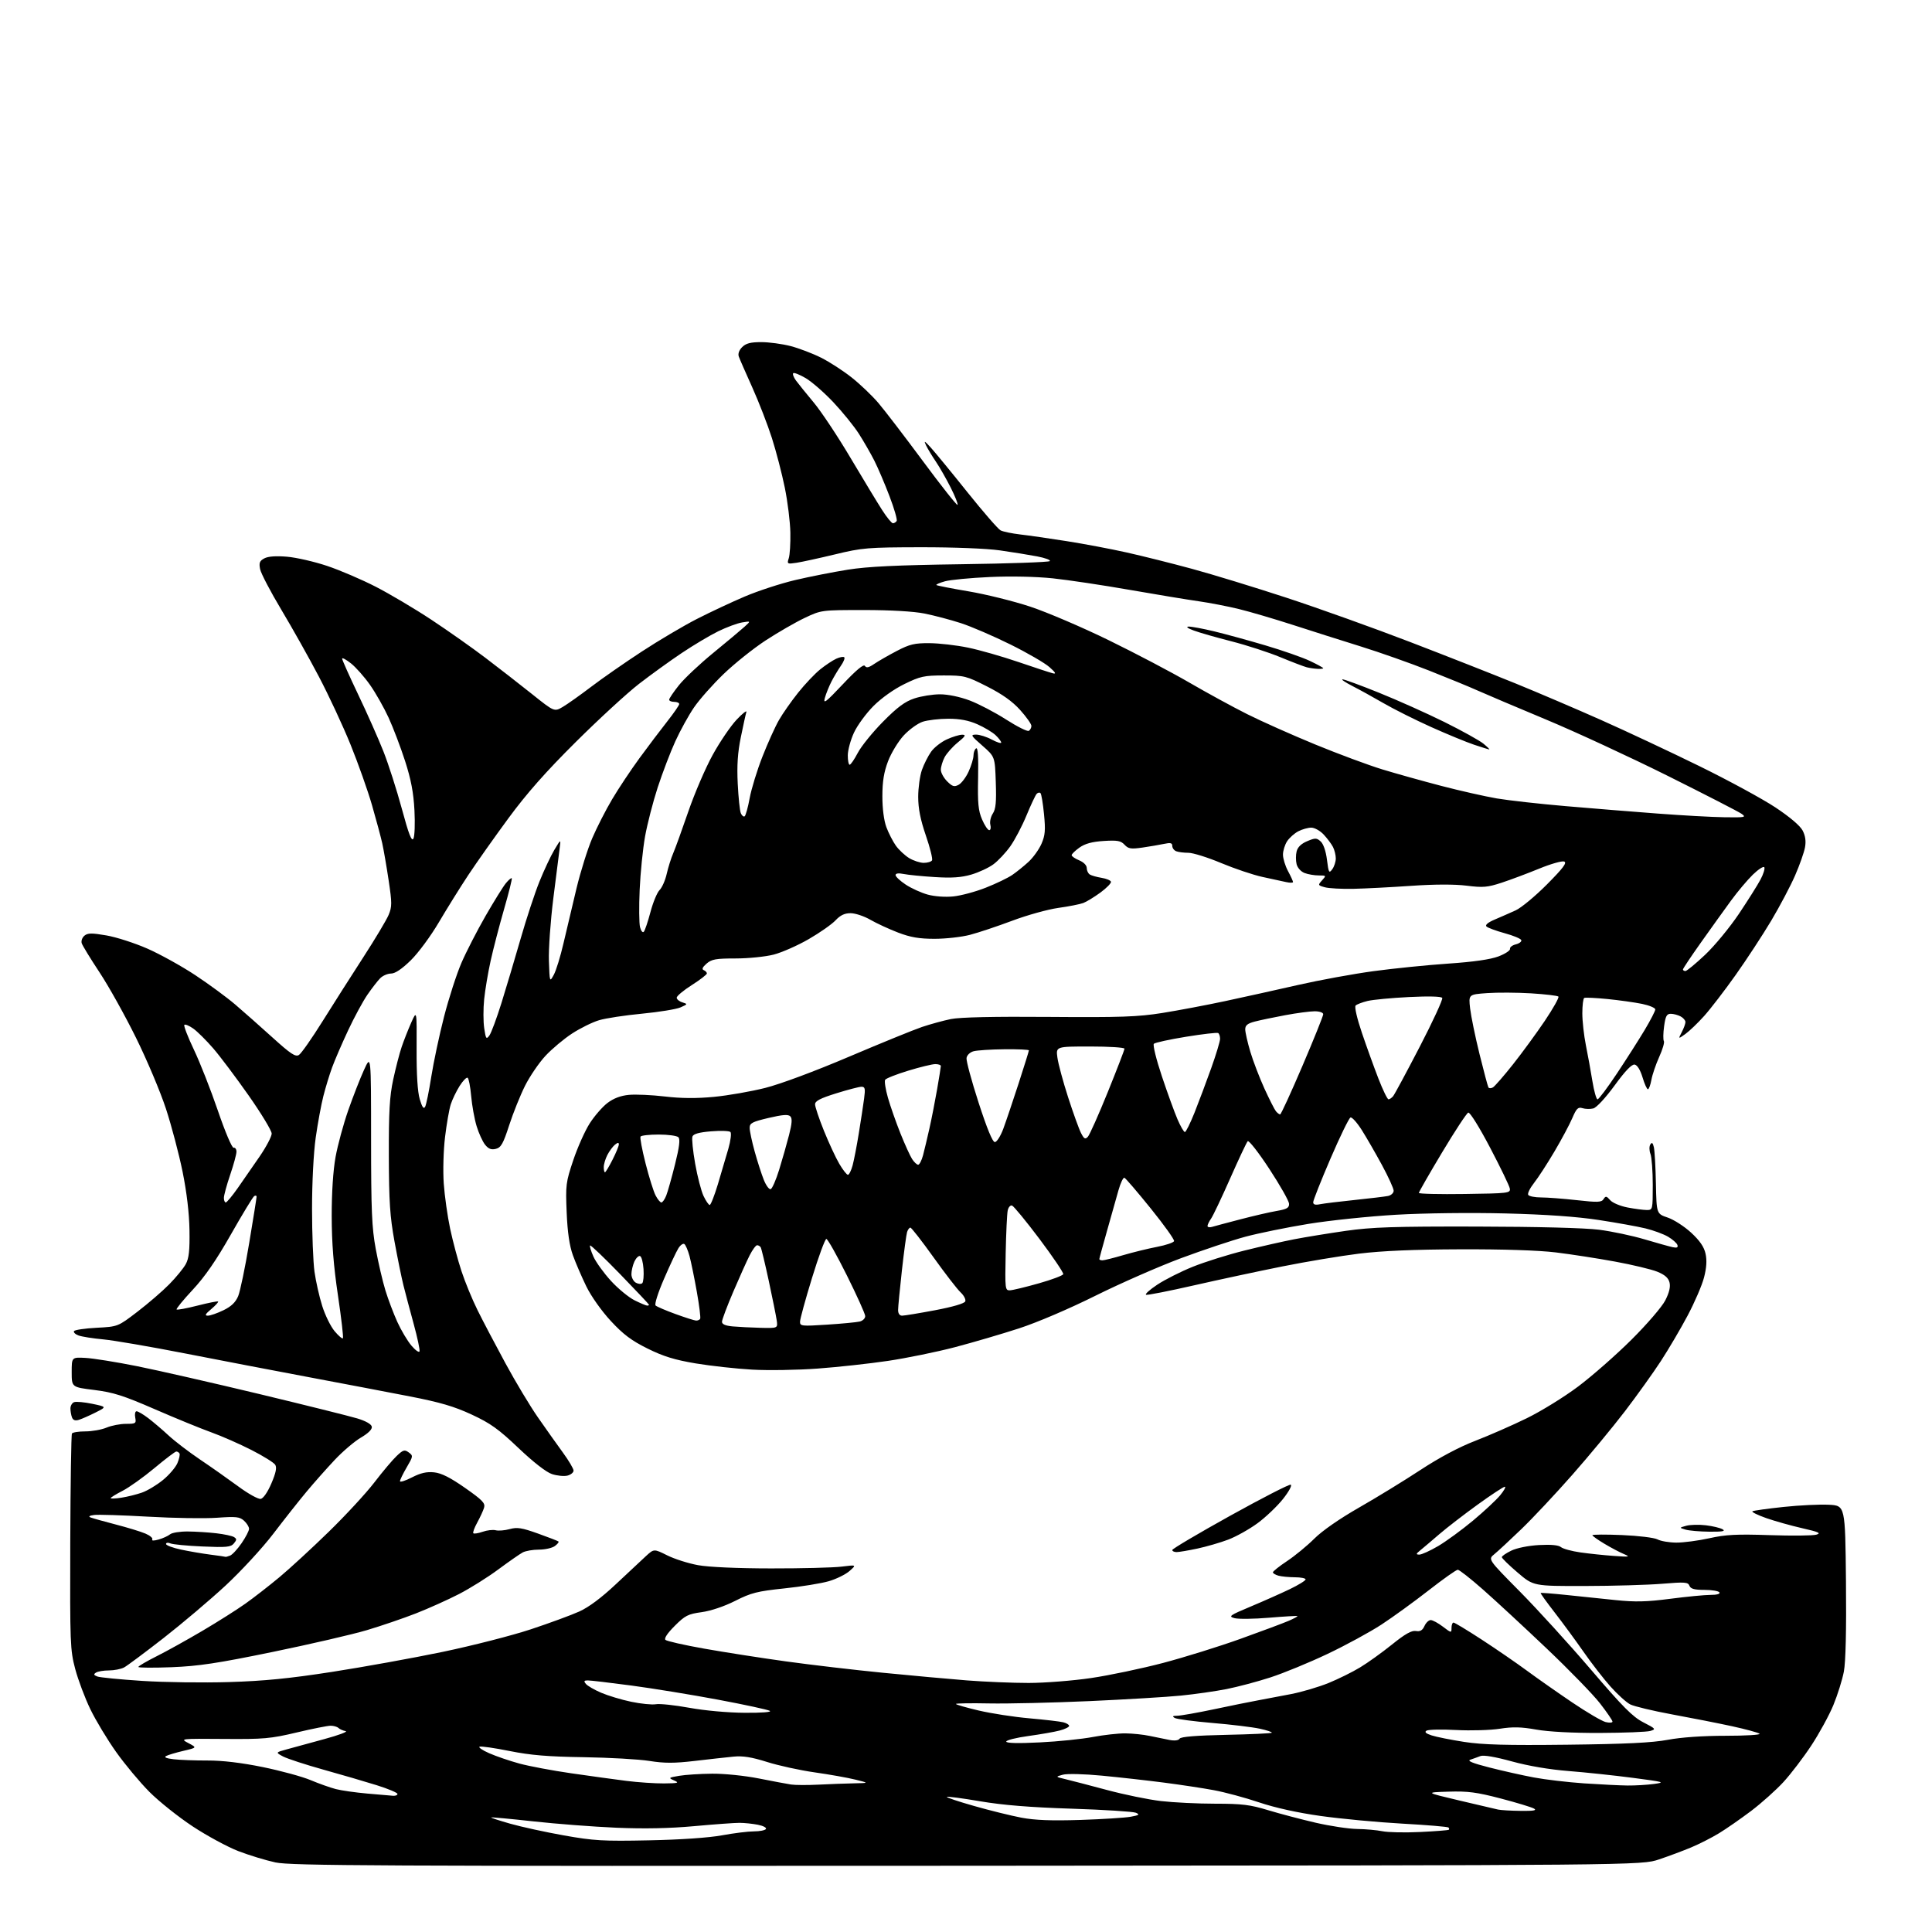 <?xml version="1.0" encoding="UTF-8" standalone="no"?>
<svg 
  version="1.1" 
  xmlns="http://www.w3.org/2000/svg" 
  xmlns:xlink="http://www.w3.org/1999/xlink" 
  xmlns:svg="http://www.w3.org/2000/svg"
  xmlns:rdf="http://www.w3.org/1999/02/22-rdf-syntax-ns#"
  xmlns:cc="http://creativecommons.org/ns#"
  xmlns:dc="http://purl.org/dc/elements/1.1/"
  viewBox="0 0 768 768"
  width="768"
  height="768"
>
<style>svg {background-color: white; }</style>"
<path stroke="none" fill="black" fill-rule="evenodd" d="M384.50,741.67C149.44,741.83 115.64,741.66 109.52,740.35C105.67,739.52 99.02,737.49 94.73,735.84C90.44,734.18 82.29,729.77 76.61,726.03C70.94,722.29 63.20,716.12 59.40,712.31C55.61,708.50 49.65,701.36 46.16,696.44C42.67,691.52 38.06,683.88 35.92,679.45C33.77,675.02 31.07,667.82 29.90,663.45C27.90,655.90 27.80,653.36 27.93,613.09C28.02,589.76 28.31,570.30 28.60,569.84C28.88,569.38 31.29,569.00 33.94,569.00C36.59,569.00 40.37,568.33 42.35,567.50C44.32,566.67 47.80,566.00 50.08,566.00C53.97,566.00 54.20,565.84 53.76,563.50C53.49,562.12 53.73,561.00 54.29,561.00C54.85,561.00 56.93,562.22 58.91,563.72C60.88,565.22 64.53,568.31 67.00,570.61C69.47,572.90 75.10,577.20 79.50,580.17C83.90,583.13 90.74,587.95 94.70,590.86C98.65,593.78 102.68,596.02 103.65,595.83C104.69,595.63 106.41,593.13 107.89,589.66C109.68,585.47 110.10,583.39 109.40,582.26C108.85,581.40 104.60,578.76 99.95,576.39C95.30,574.02 88.12,570.86 84.00,569.38C79.88,567.90 69.75,563.76 61.50,560.17C49.04,554.75 44.99,553.47 37.50,552.54C28.50,551.43 28.50,551.43 28.50,545.46C28.50,539.50 28.50,539.50 34.00,539.79C37.02,539.95 46.25,541.43 54.50,543.08C62.75,544.74 84.57,549.71 103.00,554.13C121.43,558.56 138.97,562.93 142.00,563.84C145.39,564.86 147.61,566.12 147.80,567.13C147.99,568.17 146.43,569.73 143.46,571.47C140.91,572.97 136.22,576.96 133.04,580.35C129.86,583.73 124.81,589.42 121.83,593.00C118.84,596.58 112.92,604.08 108.66,609.67C104.40,615.26 95.87,624.52 89.71,630.24C83.54,635.96 72.42,645.37 65.00,651.16C57.58,656.94 50.52,662.20 49.32,662.84C48.11,663.48 45.41,664.01 43.32,664.02C41.22,664.02 38.90,664.41 38.17,664.88C37.12,665.54 37.23,665.87 38.67,666.43C39.67,666.82 47.70,667.61 56.50,668.18C65.30,668.75 80.83,668.96 91.00,668.65C104.95,668.23 115.03,667.23 132.00,664.60C144.38,662.68 164.18,659.10 176.00,656.64C187.82,654.17 203.57,650.14 211.00,647.68C218.43,645.22 227.10,642.03 230.27,640.60C234.03,638.91 239.08,635.14 244.77,629.79C249.57,625.27 254.95,620.24 256.73,618.61C259.96,615.65 259.96,615.65 265.23,618.28C268.13,619.73 273.65,621.48 277.50,622.18C281.73,622.95 293.20,623.46 306.50,623.47C318.60,623.49 331.20,623.17 334.50,622.76C340.50,622.02 340.50,622.02 337.71,624.49C336.18,625.85 332.47,627.68 329.47,628.55C326.46,629.43 318.49,630.72 311.75,631.42C301.03,632.55 298.59,633.16 292.25,636.37C287.89,638.57 282.57,640.36 278.91,640.86C273.50,641.60 272.32,642.20 268.20,646.33C265.28,649.25 263.92,651.30 264.53,651.88C265.06,652.38 272.02,653.96 280.00,655.37C287.98,656.79 302.60,659.07 312.50,660.44C322.40,661.81 339.73,663.84 351.00,664.95C362.27,666.06 377.30,667.43 384.40,667.99C391.49,668.54 402.51,669.00 408.90,669.00C415.28,668.99 426.44,668.12 433.71,667.05C440.98,665.98 453.87,663.27 462.35,661.04C470.84,658.80 484.70,654.49 493.14,651.45C501.59,648.42 510.19,645.20 512.26,644.31C514.33,643.42 515.90,642.56 515.75,642.42C515.60,642.27 510.53,642.56 504.49,643.07C498.44,643.58 492.26,643.66 490.73,643.24C488.20,642.55 488.75,642.15 497.23,638.60C502.33,636.46 509.31,633.35 512.75,631.70C516.19,630.04 519.00,628.30 519.00,627.84C519.00,627.38 517.09,626.99 514.75,626.99C512.41,626.98 509.49,626.70 508.25,626.37C507.01,626.04 506.00,625.43 506.00,625.02C506.00,624.62 508.55,622.59 511.66,620.53C514.77,618.46 519.63,614.46 522.46,611.64C525.60,608.50 532.55,603.68 540.30,599.25C547.29,595.26 558.25,588.54 564.67,584.32C572.12,579.43 579.99,575.24 586.42,572.76C591.96,570.62 601.19,566.58 606.92,563.77C612.65,560.97 621.88,555.27 627.42,551.10C632.96,546.93 642.48,538.57 648.57,532.51C654.72,526.39 660.67,519.47 661.97,516.93C663.55,513.84 664.10,511.52 663.66,509.79C663.20,507.97 661.78,506.73 658.76,505.51C656.42,504.57 648.88,502.76 642.00,501.50C635.12,500.23 624.55,498.60 618.50,497.86C611.57,497.02 597.50,496.56 580.50,496.62C562.11,496.68 549.27,497.23 540.24,498.34C532.94,499.24 519.22,501.53 509.74,503.43C500.26,505.33 484.43,508.72 474.58,510.96C464.72,513.21 456.17,514.89 455.59,514.70C455.00,514.50 456.99,512.70 460.02,510.69C463.04,508.68 469.39,505.48 474.12,503.57C478.85,501.66 488.08,498.76 494.61,497.13C501.15,495.50 510.10,493.47 514.50,492.62C518.90,491.77 528.12,490.27 535.00,489.28C545.40,487.80 554.12,487.51 587.00,487.58C611.10,487.63 630.08,488.12 635.68,488.84C640.73,489.49 648.83,491.20 653.68,492.64C658.53,494.08 663.57,495.49 664.88,495.77C666.61,496.14 667.13,495.90 666.80,494.90C666.55,494.14 664.86,492.66 663.06,491.60C661.25,490.55 657.24,489.07 654.14,488.32C651.04,487.56 642.65,486.05 635.50,484.96C626.79,483.63 614.58,482.77 598.50,482.36C584.62,482.01 566.28,482.23 555.00,482.88C544.27,483.50 528.52,485.14 520.00,486.53C511.48,487.93 500.23,490.22 495.00,491.63C489.77,493.04 478.30,496.87 469.50,500.14C460.70,503.42 445.40,510.13 435.50,515.05C425.02,520.27 412.31,525.70 405.08,528.05C398.25,530.27 386.78,533.64 379.58,535.53C372.39,537.42 360.43,539.86 353.00,540.97C345.57,542.07 332.98,543.45 325.00,544.03C317.02,544.62 305.32,544.81 299.00,544.45C292.68,544.09 282.58,542.98 276.57,541.98C268.18,540.57 263.73,539.20 257.41,536.07C251.01,532.90 247.76,530.46 242.80,525.10C239.12,521.13 235.00,515.31 233.07,511.36C231.23,507.59 228.83,502.02 227.74,499.00C226.37,495.21 225.60,489.92 225.26,481.99C224.80,471.09 224.94,469.98 227.88,461.20C229.59,456.10 232.53,449.52 234.41,446.58C236.29,443.64 239.46,439.99 241.45,438.47C243.89,436.61 246.69,435.54 249.97,435.23C252.65,434.97 259.09,435.26 264.27,435.87C270.75,436.64 276.85,436.68 283.81,436.02C289.37,435.49 298.55,433.88 304.21,432.46C310.28,430.92 323.93,425.84 337.50,420.06C350.15,414.68 363.20,409.36 366.50,408.24C369.80,407.13 374.98,405.71 378.00,405.09C381.58,404.36 395.17,404.06 417.00,404.24C445.46,404.46 452.23,404.23 462.00,402.68C468.32,401.67 479.57,399.55 487.00,397.96C494.43,396.37 507.48,393.48 516.00,391.54C524.52,389.60 538.02,387.13 546.00,386.05C553.98,384.97 567.33,383.62 575.69,383.05C585.81,382.36 592.48,381.40 595.69,380.18C598.33,379.17 600.39,377.82 600.26,377.19C600.12,376.55 601.15,375.75 602.55,375.40C603.95,375.05 604.93,374.29 604.74,373.72C604.55,373.14 601.57,371.90 598.11,370.96C594.66,370.01 591.41,368.81 590.89,368.29C590.28,367.68 591.50,366.67 594.22,365.52C596.57,364.52 600.30,362.88 602.50,361.88C604.70,360.88 610.30,356.24 614.94,351.57C621.35,345.11 623.00,342.94 621.79,342.47C620.92,342.14 616.45,343.41 611.85,345.30C607.26,347.18 600.57,349.69 596.99,350.87C591.29,352.74 589.54,352.89 583.00,352.07C578.24,351.47 570.26,351.49 561.01,352.13C553.03,352.68 542.67,353.22 538.00,353.32C533.33,353.42 528.21,353.14 526.64,352.70C523.87,351.93 523.83,351.84 525.54,349.95C527.26,348.06 527.22,348.00 524.22,348.00C522.52,348.00 519.99,347.57 518.59,347.04C517.15,346.49 515.78,344.98 515.42,343.54C515.07,342.14 515.07,339.85 515.43,338.43C515.85,336.74 517.28,335.36 519.64,334.38C522.86,333.03 523.39,333.05 525.00,334.50C526.08,335.48 527.06,338.34 527.49,341.78C528.14,346.95 528.32,347.28 529.60,345.53C530.37,344.48 531.00,342.55 531.00,341.24C531.00,339.94 530.50,337.89 529.88,336.68C529.26,335.48 527.60,333.26 526.19,331.75C524.78,330.24 522.56,329.00 521.26,329.00C519.96,329.00 517.64,329.65 516.10,330.45C514.56,331.25 512.56,333.03 511.65,334.41C510.74,335.80 510.00,338.19 510.00,339.73C510.00,341.27 510.90,344.21 512.00,346.26C513.10,348.31 514.00,350.28 514.00,350.62C514.00,350.97 512.76,350.98 511.25,350.64C509.74,350.31 505.50,349.39 501.83,348.59C498.16,347.79 490.78,345.31 485.42,343.07C480.07,340.83 474.22,339.00 472.42,339.00C470.63,339.00 468.45,338.73 467.58,338.39C466.71,338.06 466.00,337.10 466.00,336.27C466.00,335.08 465.30,334.90 462.75,335.45C460.96,335.83 457.09,336.49 454.15,336.92C449.56,337.58 448.54,337.42 447.02,335.79C445.54,334.20 444.19,333.96 438.73,334.30C434.09,334.60 431.31,335.36 429.10,336.93C427.40,338.14 426.00,339.50 426.00,339.95C426.00,340.39 427.35,341.32 429.00,342.00C430.78,342.74 432.00,343.98 432.00,345.06C432.00,346.06 432.55,347.22 433.22,347.63C433.88,348.05 435.99,348.64 437.88,348.95C439.78,349.25 441.47,349.96 441.63,350.50C441.79,351.05 439.92,352.97 437.48,354.77C435.03,356.56 431.96,358.45 430.64,358.95C429.32,359.45 424.84,360.33 420.68,360.91C416.53,361.49 408.28,363.78 402.36,366.01C396.44,368.23 388.87,370.76 385.55,371.62C382.22,372.49 375.90,373.19 371.50,373.19C365.40,373.19 361.95,372.60 357.00,370.71C353.43,369.34 348.48,367.06 346.00,365.63C343.52,364.19 339.99,363.02 338.15,363.01C335.75,363.00 334.05,363.81 332.14,365.85C330.68,367.41 325.89,370.77 321.49,373.31C317.10,375.85 310.82,378.62 307.54,379.47C304.26,380.31 297.45,381.00 292.40,381.00C284.56,381.00 282.88,381.30 280.86,383.06C279.24,384.48 278.89,385.29 279.75,385.65C280.44,385.93 281.00,386.53 281.00,386.96C281.00,387.40 278.30,389.48 275.00,391.58C271.70,393.68 269.00,395.94 269.00,396.59C269.00,397.24 270.01,398.08 271.25,398.45C273.43,399.12 273.40,399.18 270.50,400.46C268.85,401.18 261.98,402.30 255.23,402.95C248.48,403.59 240.79,404.76 238.15,405.55C235.51,406.33 230.69,408.71 227.43,410.83C224.17,412.95 219.40,416.95 216.82,419.72C214.25,422.49 210.60,427.85 208.70,431.63C206.81,435.41 203.98,442.45 202.41,447.29C200.03,454.65 199.17,456.17 197.11,456.69C195.30,457.14 194.19,456.72 192.84,455.05C191.84,453.81 190.32,450.48 189.46,447.65C188.60,444.82 187.63,439.45 187.30,435.72C186.97,431.99 186.34,428.71 185.89,428.43C185.44,428.15 184.00,429.63 182.69,431.71C181.38,433.80 179.80,437.07 179.18,439.00C178.56,440.93 177.54,446.77 176.91,452.00C176.27,457.30 176.05,465.48 176.40,470.50C176.75,475.45 177.90,483.55 178.95,488.50C180.01,493.45 182.03,501.02 183.45,505.31C184.86,509.61 187.73,516.58 189.83,520.81C191.92,525.04 196.92,534.55 200.93,541.94C204.94,549.34 210.75,559.01 213.84,563.44C216.92,567.87 221.37,574.14 223.72,577.36C226.08,580.58 228.00,583.84 228.00,584.59C228.00,585.34 226.90,586.24 225.55,586.58C224.21,586.91 221.44,586.64 219.41,585.97C217.13,585.22 212.04,581.25 206.11,575.62C198.17,568.07 194.94,565.76 187.50,562.31C180.55,559.08 174.97,557.44 163.00,555.11C154.47,553.45 136.47,550.02 123.00,547.49C109.53,544.96 87.25,540.69 73.50,538.00C59.75,535.31 45.12,532.80 41.00,532.42C36.88,532.04 32.46,531.34 31.19,530.86C29.92,530.39 29.12,529.61 29.42,529.13C29.72,528.65 33.77,528.05 38.42,527.81C46.89,527.36 46.89,527.36 54.63,521.43C58.89,518.17 64.59,513.26 67.28,510.52C69.98,507.78 72.93,504.18 73.84,502.52C75.11,500.19 75.45,497.10 75.32,489.00C75.22,482.27 74.23,473.94 72.58,465.78C71.16,458.79 68.19,447.54 65.98,440.78C63.77,434.03 58.40,421.30 54.05,412.50C49.71,403.70 43.20,392.03 39.59,386.57C35.98,381.11 32.78,375.89 32.49,374.96C32.19,374.04 32.68,372.68 33.56,371.95C34.87,370.86 36.46,370.84 42.28,371.84C46.20,372.51 53.54,374.88 58.59,377.09C63.64,379.31 72.21,384.06 77.64,387.65C83.06,391.24 90.20,396.49 93.50,399.31C96.80,402.13 103.47,408.03 108.32,412.42C115.52,418.94 117.44,420.22 118.82,419.37C119.74,418.81 123.99,412.75 128.25,405.92C132.52,399.09 139.82,387.62 144.48,380.43C149.14,373.24 153.64,365.71 154.48,363.70C155.85,360.42 155.85,358.99 154.49,349.95C153.66,344.40 152.51,337.75 151.94,335.18C151.36,332.61 149.53,325.77 147.86,320.00C146.19,314.23 142.36,303.43 139.35,296.00C136.34,288.57 130.68,276.43 126.78,269.00C122.88,261.57 116.16,249.61 111.85,242.41C107.54,235.22 103.74,227.94 103.40,226.26C102.90,223.73 103.19,222.97 105.07,221.96C106.57,221.16 109.67,220.93 114.08,221.30C117.78,221.61 124.97,223.26 130.04,224.96C135.12,226.66 143.83,230.39 149.39,233.25C154.95,236.11 164.89,242.00 171.47,246.35C178.05,250.70 187.73,257.52 192.97,261.50C198.21,265.48 206.52,271.94 211.43,275.86C220.35,282.99 220.35,282.99 223.74,280.99C225.61,279.89 230.66,276.30 234.98,273.02C239.29,269.73 248.34,263.44 255.08,259.03C261.82,254.62 271.65,248.80 276.92,246.10C282.19,243.40 290.81,239.36 296.07,237.12C301.34,234.88 310.34,231.94 316.07,230.59C321.81,229.24 331.23,227.38 337.00,226.46C344.76,225.21 356.50,224.65 382.00,224.29C400.98,224.03 416.86,223.47 417.31,223.05C417.75,222.63 415.50,221.79 412.31,221.18C409.11,220.57 402.45,219.49 397.50,218.79C392.23,218.04 379.18,217.52 366.00,217.54C344.90,217.58 342.79,217.75 332.00,220.36C325.68,221.88 318.76,223.39 316.64,223.71C312.92,224.27 312.80,224.20 313.55,221.90C313.98,220.58 314.26,216.01 314.18,211.74C314.10,207.47 313.11,199.43 311.97,193.86C310.84,188.30 308.53,179.41 306.84,174.12C305.15,168.83 301.64,159.78 299.04,154.00C296.44,148.22 294.02,142.70 293.68,141.73C293.29,140.63 293.80,139.20 295.02,137.98C296.52,136.48 298.35,136.00 302.61,136.00C305.69,136.00 310.94,136.71 314.28,137.57C317.61,138.44 323.08,140.52 326.42,142.20C329.76,143.88 335.25,147.43 338.60,150.10C341.96,152.76 346.72,157.31 349.19,160.22C351.66,163.12 359.64,173.53 366.91,183.35C374.18,193.17 380.36,200.98 380.63,200.70C380.91,200.43 379.69,197.34 377.93,193.85C376.17,190.36 373.51,185.70 372.02,183.50C370.52,181.30 368.76,178.38 368.10,177.00C367.14,175.00 367.53,175.19 370.07,178.00C371.81,179.93 378.35,187.89 384.60,195.71C390.86,203.52 396.77,210.33 397.74,210.83C398.71,211.34 402.20,212.06 405.50,212.45C408.80,212.83 417.12,214.02 424.00,215.11C430.88,216.19 441.60,218.21 447.84,219.61C454.08,221.00 465.78,223.93 473.84,226.12C481.90,228.31 498.85,233.49 511.50,237.64C524.15,241.79 546.20,249.69 560.50,255.19C574.80,260.68 593.70,268.12 602.50,271.70C611.30,275.29 626.60,281.83 636.50,286.23C646.40,290.63 663.95,298.87 675.50,304.53C687.05,310.19 700.66,317.59 705.75,320.96C711.47,324.75 715.60,328.26 716.58,330.16C717.67,332.27 717.97,334.39 717.51,336.87C717.14,338.87 715.38,343.88 713.58,348.00C711.79,352.12 707.52,360.21 704.10,365.96C700.67,371.71 694.29,381.45 689.92,387.61C685.55,393.77 679.92,401.10 677.40,403.90C674.88,406.70 671.53,409.91 669.95,411.04C667.08,413.08 667.08,413.08 668.53,410.29C669.33,408.76 669.99,406.95 669.99,406.29C670.00,405.62 669.13,404.60 668.07,404.04C667.00,403.47 665.24,403.00 664.16,403.00C662.55,403.00 662.06,403.92 661.51,407.95C661.13,410.68 661.09,413.33 661.41,413.85C661.73,414.36 660.90,417.20 659.56,420.14C658.23,423.09 656.83,427.19 656.46,429.25C656.08,431.31 655.46,433.00 655.07,433.00C654.67,433.00 653.71,430.86 652.93,428.25C652.05,425.33 650.85,423.38 649.81,423.19C648.66,422.98 646.09,425.65 641.85,431.47C638.22,436.44 634.64,440.30 633.36,440.62C632.14,440.93 630.21,440.88 629.07,440.52C627.32,439.97 626.68,440.58 625.02,444.45C623.94,446.97 620.74,452.97 617.90,457.77C615.07,462.57 611.43,468.18 609.81,470.23C608.19,472.29 607.14,474.42 607.49,474.98C607.83,475.54 610.13,476.00 612.60,476.00C615.06,476.00 621.45,476.49 626.79,477.08C635.15,478.02 636.63,477.96 637.44,476.66C638.27,475.35 638.62,475.41 640.07,477.08C641.00,478.15 644.07,479.44 647.00,480.00C649.90,480.55 653.34,481.00 654.64,481.00C656.96,481.00 657.00,480.84 657.00,471.07C657.00,465.60 656.59,460.05 656.09,458.73C655.59,457.41 655.55,455.72 656.02,454.97C656.65,453.95 657.01,454.22 657.44,456.05C657.75,457.40 658.12,463.90 658.25,470.50C658.50,482.50 658.50,482.50 662.93,484.00C665.37,484.82 669.56,487.52 672.25,490.00C675.69,493.18 677.38,495.63 677.98,498.35C678.57,501.01 678.38,503.96 677.37,507.85C676.56,510.96 673.62,517.77 670.84,523.00C668.06,528.23 663.29,536.33 660.25,541.00C657.21,545.67 650.77,554.67 645.93,561.00C641.09,567.33 631.69,578.69 625.02,586.26C618.36,593.83 609.22,603.57 604.70,607.91C600.19,612.25 595.38,616.71 594.00,617.83C591.50,619.87 591.50,619.87 604.18,632.68C611.15,639.73 623.88,653.71 632.46,663.75C645.14,678.58 649.04,682.50 653.28,684.67C658.21,687.20 658.36,687.39 656.00,688.08C654.62,688.48 645.62,688.83 636.00,688.87C625.17,688.91 615.53,688.40 610.70,687.54C604.70,686.47 601.35,686.39 596.20,687.20C592.51,687.78 584.74,688.01 578.93,687.71C573.12,687.40 567.78,687.52 567.06,687.96C566.16,688.52 566.79,689.10 569.13,689.86C570.98,690.46 576.77,691.62 582.00,692.43C589.34,693.57 598.68,693.83 623.00,693.55C646.30,693.28 656.71,692.77 663.00,691.60C668.29,690.60 676.96,690.00 685.95,690.00C693.90,690.00 699.97,689.63 699.45,689.19C698.93,688.74 694.00,687.40 688.50,686.20C683.00,685.01 672.27,682.89 664.66,681.50C657.04,680.10 649.55,678.30 648.01,677.51C646.47,676.71 642.94,673.51 640.17,670.40C637.40,667.29 632.59,661.09 629.48,656.62C626.37,652.16 621.20,645.12 618.01,641.00C614.81,636.88 612.30,633.38 612.44,633.24C612.57,633.10 617.14,633.45 622.59,634.02C628.04,634.59 636.91,635.51 642.31,636.07C650.05,636.87 654.62,636.76 663.98,635.54C670.50,634.69 677.70,634.00 679.98,634.00C682.48,634.00 683.87,633.61 683.50,633.00C683.16,632.45 680.48,632.00 677.55,632.00C673.52,632.00 672.06,631.60 671.58,630.36C671.03,628.91 669.78,628.82 660.73,629.57C655.10,630.04 641.29,630.44 630.04,630.46C609.58,630.50 609.58,630.50 603.29,625.13C599.83,622.18 597.00,619.42 597.00,619.00C597.00,618.57 598.69,617.41 600.75,616.41C602.93,615.35 607.54,614.42 611.76,614.18C616.55,613.92 619.53,614.20 620.50,615.00C621.30,615.67 624.78,616.62 628.23,617.11C631.68,617.60 637.65,618.23 641.50,618.50C647.78,618.96 648.19,618.88 645.50,617.75C643.85,617.06 640.36,615.22 637.75,613.65C635.14,612.09 633.00,610.57 633.00,610.27C633.00,609.97 638.30,609.94 644.78,610.21C651.26,610.48 657.60,611.25 658.87,611.93C660.14,612.61 663.50,613.19 666.34,613.21C669.18,613.23 675.08,612.45 679.47,611.48C686.00,610.02 690.32,609.80 703.47,610.24C712.28,610.54 720.62,610.46 722.00,610.06C724.04,609.46 723.03,608.99 716.50,607.51C712.10,606.51 705.64,604.70 702.14,603.48C698.64,602.25 696.16,601.03 696.64,600.75C697.11,600.48 702.67,599.70 709.00,599.03C715.33,598.36 723.42,597.97 727.00,598.16C733.50,598.50 733.50,598.50 733.80,628.50C733.99,647.95 733.70,660.61 732.96,664.50C732.33,667.80 730.45,673.80 728.78,677.84C727.11,681.88 723.17,689.08 720.04,693.84C716.91,698.60 711.93,705.13 708.98,708.35C706.02,711.57 700.21,716.77 696.06,719.91C691.90,723.04 686.15,727.04 683.27,728.78C680.39,730.53 675.44,733.05 672.27,734.37C669.10,735.70 663.35,737.85 659.50,739.14C652.50,741.50 652.50,741.50 384.50,741.67zM258.00,731.56C270.53,731.31 281.80,730.53 287.00,729.57C291.68,728.71 297.39,728.00 299.69,728.00C302.00,728.00 304.15,727.57 304.47,727.05C304.79,726.53 303.36,725.77 301.28,725.37C299.20,724.96 295.93,724.62 294.00,724.61C292.07,724.60 283.98,725.19 276.00,725.92C266.18,726.82 256.17,727.02 245.00,726.55C235.93,726.16 221.07,725.02 212.00,724.02C202.93,723.02 195.38,722.32 195.23,722.46C195.08,722.60 198.51,723.72 202.86,724.96C207.21,726.20 216.78,728.29 224.13,729.60C236.10,731.73 239.65,731.94 258.00,731.56zM564.50,728.25C570.55,727.96 575.69,727.56 575.92,727.36C576.15,727.16 576.09,726.76 575.79,726.46C575.49,726.16 567.20,725.46 557.37,724.92C547.54,724.37 532.98,723.00 525.00,721.88C515.80,720.59 506.85,718.61 500.50,716.47C495.00,714.61 486.90,712.43 482.50,711.62C478.10,710.80 469.10,709.44 462.50,708.59C455.90,707.74 444.88,706.50 438.00,705.85C430.90,705.17 424.20,705.01 422.50,705.47C419.50,706.29 419.50,706.29 423.50,707.24C425.70,707.76 433.12,709.70 440.00,711.54C446.88,713.39 456.55,715.37 461.50,715.95C466.45,716.52 476.16,717.00 483.07,717.00C493.71,717.00 496.94,717.40 504.07,719.57C508.71,720.98 517.23,723.22 523.00,724.56C528.77,725.89 536.20,727.01 539.50,727.05C542.80,727.09 547.30,727.49 549.50,727.94C551.70,728.40 558.45,728.54 564.50,728.25zM429.50,723.45C438.30,723.16 447.30,722.59 449.50,722.18C452.87,721.56 453.18,721.30 451.50,720.59C450.40,720.13 438.93,719.40 426.00,718.98C409.52,718.45 398.66,717.57 389.65,716.04C382.59,714.84 376.62,714.05 376.38,714.28C376.15,714.52 381.03,716.15 387.23,717.91C393.43,719.68 401.88,721.76 406.00,722.55C411.42,723.57 417.93,723.82 429.50,723.45zM604.50,719.85C609.60,719.92 611.04,719.67 609.79,718.94C608.85,718.39 602.90,716.59 596.57,714.93C587.00,712.43 583.50,711.97 575.78,712.21C566.50,712.50 566.50,712.50 580.00,715.70C587.42,717.46 594.40,719.09 595.50,719.33C596.60,719.57 600.65,719.81 604.50,719.85zM156.25,713.85C157.21,713.93 158.00,713.60 158.00,713.12C158.00,712.63 154.29,711.07 149.75,709.65C145.21,708.23 135.67,705.44 128.55,703.46C121.43,701.47 114.23,699.12 112.55,698.24C109.50,696.62 109.50,696.62 114.00,695.39C116.47,694.71 123.18,692.88 128.90,691.32C134.61,689.77 138.44,688.34 137.40,688.15C136.35,687.96 135.07,687.40 134.55,686.90C134.03,686.41 132.63,686.00 131.43,686.00C130.24,686.00 124.15,687.21 117.88,688.70C107.59,691.14 104.82,691.39 89.00,691.26C71.59,691.12 71.52,691.13 74.91,692.92C78.33,694.72 78.33,694.72 72.91,695.99C69.94,696.69 66.84,697.61 66.04,698.04C65.08,698.55 66.11,698.99 69.04,699.33C71.49,699.62 77.55,699.84 82.50,699.83C88.40,699.81 95.97,700.71 104.46,702.44C111.59,703.90 120.14,706.23 123.46,707.62C126.78,709.02 131.30,710.62 133.50,711.19C135.70,711.76 141.32,712.56 146.00,712.97C150.68,713.37 155.29,713.77 156.25,713.85zM325.50,709.42C329.90,709.20 336.20,708.96 339.50,708.90C345.50,708.78 345.50,708.78 340.00,707.42C336.98,706.67 329.72,705.38 323.87,704.55C318.02,703.72 309.49,701.86 304.92,700.41C298.75,698.47 295.29,697.92 291.55,698.29C288.77,698.56 281.84,699.33 276.14,700.00C268.03,700.95 264.11,700.95 258.14,700.00C253.94,699.33 242.18,698.67 232.00,698.51C217.87,698.30 210.94,697.73 202.66,696.07C196.70,694.87 191.30,694.09 190.66,694.33C190.02,694.56 191.75,695.75 194.50,696.95C197.25,698.16 202.65,700.00 206.50,701.05C210.35,702.09 219.57,703.83 227.00,704.90C234.43,705.97 244.32,707.34 249.00,707.93C253.68,708.52 260.43,708.97 264.00,708.94C269.60,708.88 270.15,708.72 268.00,707.77C265.61,706.72 265.69,706.64 270.00,705.91C272.48,705.49 278.37,705.11 283.11,705.07C287.95,705.03 296.05,705.86 301.61,706.96C307.05,708.04 312.85,709.13 314.50,709.38C316.15,709.63 321.10,709.64 325.50,709.42zM647.00,709.77C650.02,709.80 654.75,709.52 657.50,709.15C662.13,708.52 661.51,708.34 649.00,706.71C641.58,705.74 630.10,704.53 623.50,704.01C615.98,703.42 607.58,702.00 601.00,700.19C594.39,698.37 589.76,697.58 588.50,698.06C587.40,698.49 585.60,699.13 584.50,699.50C583.10,699.97 585.33,700.89 592.00,702.59C597.23,703.93 605.21,705.72 609.75,706.57C614.28,707.42 623.28,708.48 629.75,708.92C636.21,709.35 643.98,709.74 647.00,709.77zM413.34,692.63C420.67,692.27 430.16,691.30 434.43,690.48C438.69,689.67 444.50,689.02 447.34,689.04C450.18,689.07 454.52,689.52 457.00,690.05C459.48,690.58 463.01,691.30 464.85,691.65C466.94,692.05 468.47,691.86 468.91,691.15C469.38,690.38 475.48,689.88 487.34,689.63C497.09,689.43 505.28,689.05 505.54,688.79C505.80,688.53 503.65,687.81 500.76,687.18C497.87,686.56 489.43,685.53 482.00,684.91C474.57,684.28 467.82,683.39 467.00,682.92C465.87,682.27 466.12,682.05 468.02,682.03C469.41,682.01 475.93,680.86 482.52,679.47C489.11,678.07 496.98,676.48 500.00,675.93C503.02,675.38 509.00,674.24 513.28,673.41C517.57,672.57 524.23,670.60 528.10,669.03C531.97,667.45 537.61,664.67 540.64,662.83C543.68,661.00 549.39,656.90 553.33,653.73C558.53,649.53 561.14,648.06 562.83,648.35C564.53,648.64 565.45,648.11 566.24,646.38C566.83,645.07 567.95,644.00 568.73,644.00C569.50,644.00 571.68,645.18 573.57,646.62C576.91,649.17 577.00,649.18 577.00,647.12C577.00,645.95 577.36,645.00 577.80,645.00C578.24,645.00 583.31,648.06 589.05,651.80C594.80,655.55 602.88,661.10 607.00,664.14C611.12,667.18 619.23,672.86 625.00,676.76C630.77,680.66 636.74,684.16 638.25,684.54C639.76,684.91 641.00,684.83 640.99,684.36C640.99,683.89 638.76,680.63 636.04,677.13C633.32,673.62 623.76,663.79 614.80,655.28C605.83,646.76 594.47,636.24 589.54,631.90C584.61,627.55 580.09,624.00 579.49,624.00C578.89,624.00 573.70,627.67 567.95,632.16C562.20,636.65 553.76,642.77 549.20,645.76C544.63,648.75 534.95,654.02 527.70,657.46C520.44,660.91 510.23,665.11 505.00,666.80C499.77,668.50 491.90,670.58 487.50,671.45C483.10,672.31 475.00,673.47 469.50,674.02C464.00,674.58 447.57,675.56 433.00,676.22C418.43,676.87 400.54,677.28 393.25,677.14C385.96,676.99 380.00,677.09 380.00,677.35C380.00,677.62 384.08,678.79 389.06,679.96C394.05,681.13 403.11,682.53 409.21,683.06C415.30,683.60 421.35,684.30 422.64,684.63C423.94,684.95 425.00,685.60 425.00,686.07C425.00,686.54 423.31,687.37 421.25,687.91C419.19,688.45 413.56,689.44 408.75,690.10C403.94,690.76 400.00,691.75 400.00,692.30C400.00,692.95 404.66,693.07 413.34,692.63zM296.00,680.86C302.87,680.91 306.90,680.59 306.00,680.08C305.18,679.61 295.95,677.62 285.50,675.66C275.05,673.70 259.52,671.17 251.00,670.03C242.47,668.90 234.66,667.98 233.63,667.99C232.14,668.00 231.99,668.29 232.91,669.39C233.54,670.16 236.27,671.73 238.97,672.89C241.67,674.05 247.04,675.67 250.91,676.48C254.78,677.29 259.20,677.73 260.72,677.46C262.25,677.18 268.23,677.82 274.00,678.87C280.08,679.98 289.34,680.82 296.00,680.86zM68.25,662.74C60.96,663.02 55.00,662.98 55.00,662.64C55.00,662.30 58.26,660.39 62.25,658.39C66.24,656.39 74.45,651.83 80.50,648.26C86.55,644.69 94.22,639.84 97.54,637.48C100.87,635.12 106.94,630.40 111.04,626.99C115.14,623.58 124.00,615.43 130.71,608.88C137.43,602.34 145.59,593.50 148.85,589.24C152.11,584.98 156.09,580.26 157.70,578.75C160.27,576.32 160.83,576.16 162.48,577.36C164.28,578.68 164.25,578.89 161.67,583.29C160.20,585.80 159.00,588.28 159.00,588.79C159.00,589.31 161.14,588.63 163.75,587.29C167.22,585.51 169.60,584.97 172.58,585.28C175.50,585.59 179.00,587.36 184.86,591.46C191.84,596.35 192.97,597.53 192.42,599.36C192.06,600.54 190.84,603.18 189.71,605.24C188.57,607.30 187.88,609.21 188.16,609.49C188.44,609.78 190.11,609.51 191.87,608.90C193.62,608.28 195.96,608.02 197.06,608.30C198.15,608.59 200.65,608.38 202.61,607.84C205.58,607.02 207.45,607.32 213.83,609.60C218.05,611.11 221.72,612.53 222.00,612.76C222.27,612.98 221.62,613.80 220.56,614.58C219.49,615.36 216.65,616.00 214.24,616.00C211.84,616.00 208.93,616.50 207.78,617.12C206.64,617.73 202.26,620.78 198.06,623.89C193.86,627.01 186.84,631.40 182.46,633.66C178.08,635.92 170.39,639.37 165.37,641.34C160.35,643.30 151.58,646.30 145.87,648.00C140.17,649.70 123.35,653.59 108.50,656.65C86.53,661.17 79.03,662.31 68.25,662.74zM89.67,618.87C89.76,618.94 90.56,618.72 91.45,618.38C92.34,618.04 94.40,615.82 96.03,613.45C97.67,611.08 99.00,608.50 99.00,607.72C99.00,606.95 98.10,605.50 97.01,604.51C95.28,602.94 93.85,602.79 86.26,603.33C81.44,603.68 69.13,603.49 58.90,602.90C48.67,602.32 39.00,602.01 37.40,602.23C35.53,602.48 35.03,602.83 36.00,603.21C36.83,603.54 41.33,604.80 46.00,606.01C50.67,607.22 55.99,608.84 57.80,609.62C59.62,610.39 60.85,611.44 60.53,611.94C60.18,612.51 61.18,612.52 63.08,611.98C64.79,611.49 66.83,610.56 67.61,609.91C68.39,609.27 71.56,608.76 74.66,608.79C77.76,608.82 82.85,609.13 85.97,609.50C89.08,609.86 92.25,610.53 93.00,611.00C94.16,611.72 94.15,612.11 92.97,613.54C91.75,615.00 90.05,615.17 80.53,614.75C74.46,614.49 68.71,613.94 67.75,613.53C66.78,613.11 66.00,613.22 66.00,613.76C66.00,614.29 68.68,615.30 71.96,615.99C75.23,616.69 80.52,617.59 83.71,618.00C86.89,618.40 89.58,618.80 89.67,618.87zM564.20,617.98C565.13,617.99 568.50,616.46 571.70,614.58C574.89,612.70 581.10,608.16 585.50,604.50C589.90,600.83 594.77,596.29 596.32,594.42C597.88,592.54 598.72,591.00 598.19,591.00C597.66,591.00 592.79,594.20 587.37,598.12C581.94,602.04 575.09,607.33 572.14,609.87C569.19,612.42 565.81,615.28 564.64,616.23C562.84,617.68 562.77,617.96 564.20,617.98zM467.75,616.98C466.79,616.99 466.00,616.62 466.00,616.15C466.00,615.69 476.34,609.57 488.97,602.56C501.61,595.55 512.45,589.98 513.07,590.19C513.71,590.40 512.38,592.87 510.04,595.83C507.75,598.72 503.20,603.07 499.92,605.48C496.63,607.90 491.37,610.84 488.22,612.03C485.08,613.22 479.57,614.81 476.00,615.58C472.43,616.34 468.71,616.97 467.75,616.98zM679.50,608.87C675.65,608.83 671.38,608.46 670.00,608.04C667.50,607.29 667.50,607.29 670.33,606.51C671.89,606.09 675.38,606.00 678.09,606.32C680.80,606.64 683.80,607.36 684.76,607.92C686.05,608.68 684.69,608.92 679.50,608.87zM48.25,595.36C50.59,595.00 54.26,594.09 56.41,593.34C58.57,592.59 62.33,590.33 64.78,588.32C67.23,586.32 69.82,583.29 70.53,581.60C71.24,579.90 71.61,578.18 71.35,577.76C71.09,577.34 70.52,577.00 70.08,577.00C69.64,577.00 65.73,579.96 61.39,583.59C57.05,587.21 51.36,591.27 48.75,592.61C46.14,593.94 44.00,595.26 44.00,595.53C44.00,595.80 45.91,595.73 48.25,595.36zM31.37,564.40C29.90,564.86 29.05,564.56 28.62,563.45C28.28,562.56 28.00,560.96 28.00,559.89C28.00,558.81 28.65,557.69 29.44,557.39C30.23,557.08 33.48,557.37 36.66,558.03C42.45,559.24 42.45,559.24 37.98,561.49C35.51,562.73 32.54,564.04 31.37,564.40zM166.77,537.19C166.97,536.59 165.92,531.69 164.45,526.30C162.97,520.91 161.15,514.02 160.39,511.00C159.63,507.98 158.03,500.10 156.82,493.50C155.01,483.60 154.62,477.66 154.57,459.50C154.52,441.92 154.87,435.82 156.31,429.11C157.31,424.50 158.81,418.67 159.67,416.16C160.52,413.65 162.22,409.32 163.45,406.55C165.69,401.50 165.69,401.50 165.61,417.00C165.56,427.20 165.99,434.02 166.86,436.96C167.81,440.14 168.42,441.00 168.99,439.96C169.44,439.16 170.54,433.77 171.44,428.00C172.35,422.23 174.63,411.49 176.52,404.14C178.41,396.79 181.52,387.18 183.42,382.78C185.32,378.38 189.63,369.99 192.99,364.14C196.36,358.29 200.00,352.42 201.08,351.11C202.16,349.79 203.22,348.89 203.44,349.11C203.65,349.32 202.26,354.90 200.35,361.50C198.45,368.10 196.05,377.32 195.02,382.00C193.99,386.68 192.84,393.53 192.46,397.24C192.08,400.94 192.09,406.11 192.48,408.72C193.12,413.00 193.32,413.28 194.54,411.62C195.28,410.60 197.45,404.76 199.36,398.64C201.27,392.51 204.69,381.02 206.97,373.11C209.24,365.19 212.60,355.00 214.43,350.47C216.26,345.93 218.92,340.26 220.35,337.86C222.96,333.50 222.96,333.50 222.50,337.00C222.24,338.93 221.10,347.93 219.97,357.00C218.83,366.07 218.03,377.32 218.20,382.00C218.50,390.50 218.50,390.50 220.14,387.50C221.05,385.85 222.78,380.23 223.99,375.00C225.21,369.77 227.53,359.97 229.15,353.21C230.78,346.45 233.60,337.45 235.42,333.21C237.24,328.97 240.79,322.00 243.33,317.73C245.86,313.45 250.76,306.09 254.21,301.37C257.67,296.64 262.64,290.07 265.25,286.76C267.86,283.45 270.00,280.35 270.00,279.87C270.00,279.39 269.10,279.00 268.00,279.00C266.90,279.00 266.00,278.61 266.00,278.13C266.00,277.65 267.75,275.06 269.89,272.38C272.03,269.70 278.19,263.90 283.58,259.50C288.96,255.10 294.52,250.45 295.93,249.17C298.50,246.85 298.50,246.85 295.00,247.43C293.07,247.75 288.80,249.34 285.50,250.95C282.20,252.57 275.68,256.45 271.00,259.59C266.32,262.72 258.68,268.24 254.00,271.86C249.32,275.48 238.02,285.87 228.87,294.97C217.00,306.76 209.35,315.43 202.16,325.20C196.62,332.73 189.43,342.90 186.19,347.79C182.95,352.69 177.68,361.15 174.47,366.60C171.23,372.11 166.27,378.83 163.28,381.75C159.75,385.20 157.07,387.00 155.46,387.00C154.10,387.00 152.17,387.83 151.15,388.85C150.14,389.86 147.84,392.83 146.04,395.44C144.25,398.05 140.78,404.45 138.35,409.66C135.91,414.87 133.06,421.47 132.02,424.32C130.97,427.17 129.41,432.30 128.54,435.73C127.67,439.15 126.30,446.58 125.50,452.23C124.65,458.18 124.04,470.06 124.04,480.50C124.04,490.40 124.48,501.65 125.01,505.50C125.55,509.35 126.93,515.49 128.09,519.15C129.24,522.81 131.45,527.31 133.00,529.15C134.54,530.99 136.03,532.27 136.31,532.00C136.58,531.73 135.70,524.08 134.35,515.00C132.60,503.26 131.88,494.18 131.86,483.50C131.84,474.13 132.42,465.28 133.39,459.91C134.25,455.19 136.51,446.87 138.41,441.41C140.32,435.96 143.14,428.72 144.69,425.33C147.50,419.15 147.50,419.15 147.51,452.83C147.52,481.32 147.80,488.04 149.37,496.50C150.39,502.00 152.12,509.43 153.22,513.00C154.32,516.58 156.45,522.20 157.95,525.50C159.45,528.80 161.96,533.02 163.54,534.89C165.12,536.75 166.57,537.79 166.77,537.19zM302.36,527.83C309.22,528.00 309.22,528.00 308.74,524.75C308.47,522.96 307.05,515.91 305.58,509.07C304.11,502.24 302.67,496.28 302.39,495.82C302.11,495.37 301.47,495.00 300.96,495.00C300.45,495.00 299.13,496.79 298.01,498.99C296.89,501.18 293.96,507.70 291.49,513.48C289.02,519.25 287.00,524.63 287.00,525.43C287.00,526.41 288.38,527.01 291.25,527.27C293.59,527.48 298.59,527.73 302.36,527.83zM328.75,526.57C334.66,526.19 340.51,525.63 341.75,525.33C342.99,525.03 343.97,524.05 343.93,523.14C343.90,522.24 340.62,514.98 336.65,507.00C332.68,499.02 329.01,492.50 328.49,492.50C327.97,492.50 325.40,499.48 322.79,508.00C320.17,516.52 318.03,524.35 318.02,525.39C318.00,527.16 318.63,527.23 328.75,526.57zM276.69,524.95C277.35,524.98 278.08,524.66 278.33,524.25C278.57,523.84 277.98,519.00 277.00,513.50C276.02,508.00 274.71,501.61 274.09,499.29C273.46,496.98 272.53,494.83 272.02,494.51C271.51,494.19 270.44,494.96 269.66,496.22C268.87,497.47 266.31,502.92 263.98,508.31C261.55,513.91 260.11,518.48 260.61,518.96C261.10,519.42 264.65,520.94 268.50,522.34C272.35,523.74 276.04,524.92 276.69,524.95zM82.61,523.00C83.58,523.00 86.36,522.04 88.79,520.86C91.94,519.34 93.64,517.70 94.68,515.23C95.48,513.31 97.45,503.82 99.06,494.12C100.68,484.43 102.00,476.14 102.00,475.69C102.00,475.25 101.57,475.15 101.05,475.47C100.53,475.79 96.37,482.64 91.80,490.69C85.95,501.00 81.47,507.49 76.62,512.69C72.83,516.75 69.95,520.28 70.20,520.54C70.46,520.79 74.19,520.10 78.50,519.00C82.81,517.90 86.50,517.17 86.71,517.37C86.91,517.58 85.68,518.93 83.97,520.38C81.60,522.37 81.27,523.00 82.61,523.00zM358.60,523.00C359.48,523.00 365.37,522.03 371.69,520.84C378.82,519.49 383.39,518.15 383.71,517.31C384.00,516.56 383.16,514.95 381.84,513.72C380.52,512.50 375.67,506.21 371.05,499.75C366.43,493.29 362.31,488.00 361.89,488.00C361.47,488.00 360.89,488.79 360.58,489.75C360.28,490.71 359.35,497.57 358.52,505.00C357.70,512.42 357.01,519.51 357.01,520.75C357.00,522.15 357.60,523.00 358.60,523.00zM257.25,519.00C257.66,519.00 258.00,518.85 258.00,518.67C258.00,518.49 252.83,513.01 246.51,506.49C240.19,499.97 234.82,494.85 234.57,495.10C234.32,495.34 234.92,497.34 235.90,499.52C236.88,501.71 240.01,506.04 242.85,509.15C245.69,512.26 249.93,515.74 252.26,516.90C254.59,518.05 256.84,519.00 257.25,519.00zM401.49,512.92C402.59,512.87 407.74,511.63 412.92,510.16C418.10,508.70 422.48,507.05 422.66,506.50C422.83,505.95 418.59,499.67 413.24,492.54C407.88,485.42 402.95,479.42 402.29,479.22C401.62,479.02 400.85,479.90 400.58,481.18C400.30,482.46 399.94,490.14 399.77,498.25C399.48,512.49 399.54,513.00 401.49,512.92zM255.31,510.08C255.76,509.64 255.98,507.11 255.81,504.47C255.64,501.82 255.02,499.50 254.42,499.30C253.83,499.11 252.82,500.11 252.17,501.52C251.53,502.94 251.00,505.18 251.00,506.50C251.00,507.82 251.79,509.34 252.75,509.89C253.71,510.43 254.86,510.52 255.31,510.08zM438.25,501.00C438.94,501.00 442.65,500.07 446.50,498.94C450.35,497.81 456.39,496.33 459.93,495.65C463.47,494.97 466.52,493.94 466.71,493.36C466.91,492.78 462.74,486.95 457.46,480.41C452.17,473.86 447.46,468.36 446.97,468.18C446.49,468.01 445.42,470.26 444.60,473.18C443.78,476.11 441.74,483.35 440.06,489.27C438.38,495.19 437.00,500.26 437.00,500.52C437.00,500.78 437.56,501.00 438.25,501.00zM481.75,487.72C482.71,487.43 487.77,486.08 493.00,484.72C498.23,483.35 504.75,481.84 507.50,481.37C511.59,480.66 512.49,480.14 512.42,478.50C512.38,477.40 508.84,471.17 504.57,464.65C500.30,458.13 496.43,453.18 495.98,453.65C495.53,454.12 492.40,460.76 489.02,468.42C485.64,476.07 482.23,483.26 481.44,484.39C480.65,485.52 480.00,486.85 480.00,487.34C480.00,487.83 480.79,488.00 481.75,487.72zM282.12,479.00C282.54,479.00 284.00,475.29 285.37,470.75C286.74,466.21 288.61,459.87 289.53,456.65C290.45,453.43 290.82,450.43 290.35,449.98C289.88,449.53 286.42,449.41 282.66,449.72C277.92,450.11 275.65,450.74 275.26,451.78C274.94,452.59 275.43,457.46 276.34,462.59C277.24,467.71 278.75,473.50 279.68,475.45C280.61,477.40 281.71,479.00 282.12,479.00zM524.78,478.69C526.31,478.39 532.49,477.63 538.53,477.01C544.56,476.38 550.51,475.67 551.75,475.42C552.99,475.17 554.00,474.23 554.00,473.33C554.00,472.44 551.90,467.83 549.34,463.10C546.78,458.37 543.16,452.11 541.31,449.18C539.45,446.25 537.45,444.02 536.85,444.22C536.25,444.42 532.68,451.76 528.90,460.54C525.12,469.32 522.03,477.12 522.02,477.88C522.01,478.85 522.81,479.09 524.78,478.69zM89.75,477.99C90.16,477.98 92.30,475.42 94.50,472.29C96.70,469.15 100.64,463.47 103.25,459.66C105.86,455.84 108.00,451.77 108.00,450.61C107.99,449.45 103.88,442.65 98.86,435.50C93.84,428.35 87.50,419.91 84.76,416.74C82.03,413.58 78.46,410.04 76.84,408.88C75.21,407.73 73.61,407.06 73.28,407.39C72.94,407.73 74.65,412.16 77.07,417.25C79.50,422.34 83.79,433.25 86.61,441.50C89.51,449.99 92.23,456.39 92.87,456.25C93.49,456.11 94.00,456.82 94.00,457.82C94.00,458.83 92.88,462.96 91.50,467.00C90.12,471.04 89.00,475.17 89.00,476.18C89.00,477.18 89.34,477.99 89.75,477.99zM262.90,478.00C263.37,478.00 264.25,476.76 264.84,475.25C265.44,473.74 267.01,468.15 268.34,462.82C270.06,455.93 270.44,452.84 269.67,452.07C269.08,451.48 265.57,451.00 261.86,451.00C258.15,451.00 254.89,451.36 254.62,451.81C254.34,452.26 255.24,457.06 256.62,462.48C258.00,467.90 259.78,473.61 260.59,475.17C261.39,476.73 262.44,478.00 262.90,478.00zM582.25,474.63C599.68,474.39 600.49,474.29 600.17,472.44C599.99,471.37 596.46,464.06 592.33,456.20C588.10,448.13 584.32,442.06 583.66,442.28C583.02,442.49 578.35,449.60 573.27,458.08C568.19,466.56 564.03,473.81 564.02,474.20C564.01,474.58 572.21,474.78 582.25,474.63zM306.36,472.71C306.96,472.51 308.49,469.01 309.75,464.92C311.01,460.84 312.77,454.66 313.66,451.19C314.85,446.52 314.98,444.58 314.15,443.75C313.32,442.92 311.07,443.09 305.51,444.40C299.00,445.94 298.00,446.46 298.00,448.36C298.00,449.56 298.90,453.78 299.99,457.73C301.09,461.69 302.72,466.76 303.62,469.00C304.52,471.25 305.75,472.92 306.36,472.71zM337.06,467.00C337.53,467.00 338.37,465.31 338.93,463.25C339.48,461.19 340.59,455.45 341.39,450.50C342.20,445.55 343.14,439.36 343.49,436.75C344.03,432.73 343.87,432.00 342.46,432.00C341.54,432.00 337.01,433.18 332.40,434.62C326.05,436.60 324.00,437.66 324.00,438.99C324.00,439.96 325.58,444.68 327.52,449.48C329.46,454.28 332.20,460.19 333.62,462.61C335.03,465.02 336.58,467.00 337.06,467.00zM240.48,466.00C240.75,466.00 242.10,463.76 243.48,461.03C244.87,458.30 246.00,455.55 246.00,454.91C246.00,454.10 245.54,454.14 244.43,455.05C243.57,455.77 242.22,457.60 241.43,459.13C240.65,460.65 240.00,462.82 240.00,463.95C240.00,465.08 240.22,466.00 240.48,466.00zM364.98,463.00C365.50,463.00 366.37,461.31 366.92,459.25C367.46,457.19 368.62,452.35 369.48,448.50C370.34,444.65 371.71,437.68 372.52,433.00C373.33,428.32 374.00,424.16 374.00,423.75C374.00,423.34 373.01,423.00 371.80,423.00C370.59,423.00 365.75,424.17 361.05,425.61C356.35,427.04 352.21,428.67 351.86,429.24C351.51,429.80 352.01,433.02 352.97,436.38C353.94,439.75 356.16,446.10 357.92,450.50C359.68,454.90 361.78,459.51 362.58,460.75C363.39,461.99 364.47,463.00 364.98,463.00zM395.47,454.00C396.23,454.00 397.73,451.64 398.81,448.75C399.88,445.86 402.61,437.78 404.88,430.79C407.15,423.80 409.00,417.84 409.00,417.54C409.00,417.24 404.61,417.04 399.25,417.10C393.89,417.15 388.38,417.51 387.00,417.89C385.57,418.29 384.37,419.44 384.21,420.59C384.05,421.69 386.20,429.66 389.00,438.30C392.33,448.58 394.56,454.00 395.47,454.00zM432.45,451.87C433.15,451.12 436.71,443.13 440.36,434.12C444.01,425.11 447.00,417.35 447.00,416.87C447.00,416.39 440.86,416.00 433.36,416.00C419.73,416.00 419.73,416.00 420.34,420.43C420.67,422.87 422.58,429.95 424.59,436.18C426.60,442.41 428.90,448.79 429.71,450.37C430.94,452.77 431.39,453.02 432.45,451.87zM471.01,450.00C471.43,450.00 473.16,446.51 474.86,442.25C476.55,437.99 479.53,430.06 481.47,424.63C483.41,419.20 485.00,413.94 485.00,412.94C485.00,411.94 484.66,410.91 484.24,410.65C483.82,410.39 478.09,411.05 471.51,412.12C464.92,413.19 459.15,414.45 458.68,414.92C458.21,415.39 459.64,421.19 461.86,427.82C464.07,434.44 466.87,442.14 468.07,444.93C469.27,447.72 470.59,450.00 471.01,450.00zM508.87,443.00C509.22,443.00 513.21,434.30 517.75,423.68C522.29,413.06 526.00,403.83 526.00,403.18C526.00,402.51 524.55,402.00 522.61,402.00C520.75,402.00 515.46,402.70 510.86,403.56C506.26,404.41 500.81,405.56 498.75,406.10C495.92,406.84 495.00,407.59 495.00,409.18C495.00,410.34 495.91,414.33 497.01,418.05C498.12,421.77 500.64,428.34 502.60,432.66C504.57,436.97 506.64,441.06 507.21,441.75C507.78,442.44 508.53,443.00 508.87,443.00zM551.95,437.00C552.39,437.00 553.22,436.44 553.79,435.75C554.36,435.06 559.12,426.21 564.37,416.09C569.62,405.96 573.64,397.23 573.31,396.69C572.93,396.08 567.97,395.95 560.10,396.34C553.17,396.68 545.76,397.39 543.63,397.90C541.50,398.42 539.36,399.24 538.88,399.72C538.37,400.23 539.43,404.83 541.37,410.55C543.22,416.02 546.18,424.21 547.94,428.75C549.70,433.29 551.51,437.00 551.95,437.00zM635.05,437.00C635.53,437.00 638.99,432.39 642.74,426.75C646.49,421.11 651.46,413.32 653.78,409.44C656.10,405.56 658.00,401.88 658.00,401.26C658.00,400.65 655.64,399.66 652.75,399.06C649.86,398.47 643.67,397.60 639.00,397.13C634.33,396.67 630.16,396.47 629.75,396.70C629.34,396.93 629.00,399.68 629.00,402.81C629.00,405.94 629.64,411.65 630.41,415.50C631.19,419.35 632.36,425.76 633.00,429.75C633.65,433.74 634.57,437.00 635.05,437.00zM593.46,432.26C594.18,431.84 597.77,427.73 601.42,423.12C605.07,418.52 610.77,410.71 614.10,405.78C617.42,400.84 619.85,396.51 619.49,396.15C619.13,395.79 614.26,395.22 608.67,394.87C603.08,394.53 595.18,394.49 591.13,394.78C583.76,395.31 583.76,395.31 584.40,400.91C584.76,403.98 586.43,412.12 588.13,419.00C589.83,425.88 591.42,431.84 591.67,432.26C591.93,432.68 592.73,432.68 593.46,432.26zM669.98,386.00C670.52,386.00 674.04,383.10 677.80,379.55C681.57,376.00 687.60,368.68 691.22,363.30C694.83,357.91 698.72,351.74 699.85,349.59C700.99,347.44 701.66,345.26 701.34,344.75C701.03,344.24 698.99,345.55 696.81,347.66C694.64,349.77 690.72,354.43 688.11,358.00C685.50,361.57 680.13,369.05 676.18,374.62C672.23,380.18 669.00,385.02 669.00,385.37C669.00,385.72 669.44,386.00 669.98,386.00zM255.92,370.39C256.37,369.90 257.56,366.37 258.57,362.55C259.58,358.72 261.21,354.79 262.20,353.80C263.18,352.82 264.45,349.94 265.02,347.41C265.59,344.89 266.75,341.17 267.62,339.16C268.48,337.15 271.19,329.65 273.65,322.50C276.11,315.35 280.45,305.26 283.31,300.07C286.16,294.89 290.45,288.59 292.83,286.07C295.21,283.56 296.95,282.20 296.69,283.06C296.42,283.92 295.43,288.42 294.49,293.06C293.24,299.14 292.90,304.29 293.26,311.50C293.53,317.00 294.08,322.28 294.48,323.24C294.88,324.20 295.56,324.77 295.99,324.51C296.42,324.24 297.33,320.98 298.01,317.26C298.70,313.54 300.98,306.11 303.09,300.75C305.19,295.39 308.14,288.86 309.64,286.25C311.13,283.64 314.58,278.72 317.29,275.33C320.00,271.93 323.94,267.78 326.04,266.09C328.14,264.40 331.01,262.50 332.43,261.85C333.85,261.20 335.28,260.95 335.61,261.28C335.95,261.61 335.33,263.15 334.24,264.69C333.16,266.24 331.48,269.05 330.51,270.94C329.54,272.83 328.36,275.76 327.89,277.44C327.17,280.03 328.27,279.18 335.04,272.00C340.41,266.30 343.30,263.90 343.81,264.71C344.38,265.61 345.33,265.41 347.53,263.91C349.17,262.80 353.20,260.48 356.50,258.76C361.61,256.09 363.54,255.63 369.50,255.67C373.35,255.70 380.24,256.49 384.81,257.44C389.39,258.38 398.39,260.96 404.81,263.15C411.24,265.35 417.40,267.37 418.50,267.64C419.98,268.01 419.64,267.38 417.18,265.19C415.36,263.57 408.38,259.52 401.68,256.20C394.98,252.88 386.12,249.06 382.00,247.72C377.88,246.38 371.35,244.66 367.50,243.89C363.17,243.03 354.01,242.50 343.50,242.50C326.50,242.50 326.50,242.50 319.84,245.65C316.18,247.39 309.21,251.41 304.34,254.59C299.48,257.77 291.96,263.78 287.64,267.94C283.32,272.10 278.03,278.06 275.89,281.20C273.75,284.33 270.40,290.40 268.44,294.70C266.48,298.99 263.34,307.23 261.45,313.00C259.57,318.77 257.31,327.55 256.42,332.50C255.54,337.45 254.57,346.97 254.28,353.66C253.98,360.35 254.05,367.05 254.42,368.55C254.80,370.06 255.48,370.89 255.92,370.39zM379.00,356.34C382.02,356.03 387.82,354.47 391.87,352.87C395.93,351.27 400.65,349.00 402.37,347.82C404.09,346.65 407.01,344.29 408.86,342.59C410.71,340.89 413.02,337.67 414.00,335.43C415.46,332.08 415.64,330.01 415.01,323.65C414.60,319.40 413.97,315.63 413.61,315.28C413.26,314.92 412.57,315.05 412.09,315.57C411.60,316.08 409.79,319.94 408.05,324.14C406.32,328.35 403.42,333.87 401.61,336.42C399.79,338.97 396.78,342.19 394.90,343.57C393.03,344.96 389.07,346.79 386.11,347.66C382.12,348.82 378.33,349.08 371.61,348.65C366.60,348.34 361.04,347.79 359.25,347.43C357.16,347.01 356.00,347.16 356.00,347.87C356.00,348.48 357.82,350.18 360.05,351.65C362.28,353.13 366.22,354.91 368.80,355.62C371.54,356.37 375.79,356.67 379.00,356.34zM367.19,343.00C368.67,343.00 370.16,342.56 370.49,342.01C370.83,341.47 369.73,337.03 368.05,332.15C365.87,325.80 365.00,321.40 365.00,316.76C365.00,313.18 365.67,308.37 366.48,306.06C367.29,303.75 368.94,300.50 370.13,298.82C371.32,297.14 374.15,294.93 376.40,293.91C378.66,292.88 381.40,292.05 382.50,292.06C384.12,292.06 383.78,292.66 380.71,295.16C378.62,296.87 376.26,299.53 375.46,301.08C374.66,302.63 374.00,304.84 374.00,306.00C374.00,307.15 375.12,309.21 376.49,310.58C378.58,312.67 379.33,312.90 381.08,311.96C382.23,311.34 384.02,308.96 385.06,306.67C386.10,304.38 386.97,301.51 386.98,300.31C386.99,299.10 387.46,297.83 388.03,297.48C388.73,297.05 388.98,300.88 388.81,309.17C388.60,319.30 388.88,322.26 390.39,325.75C391.39,328.09 392.67,330.00 393.23,330.00C393.78,330.00 393.98,329.04 393.68,327.87C393.37,326.70 393.81,324.69 394.66,323.40C395.85,321.59 396.11,318.80 395.84,310.92C395.50,300.79 395.50,300.79 390.50,296.41C385.90,292.39 385.70,292.04 388.01,292.02C389.40,292.01 392.21,292.90 394.26,294.00C396.32,295.10 398.00,295.63 398.00,295.18C398.00,294.72 396.98,293.39 395.74,292.22C394.49,291.05 391.24,289.11 388.51,287.90C385.04,286.37 381.57,285.71 376.98,285.71C373.37,285.71 368.79,286.25 366.79,286.90C364.79,287.56 361.39,290.03 359.22,292.38C357.05,294.74 354.26,299.33 353.02,302.58C351.37,306.92 350.76,310.64 350.76,316.50C350.75,321.41 351.37,326.17 352.35,328.82C353.24,331.19 354.93,334.50 356.12,336.17C357.31,337.83 359.68,340.05 361.39,341.10C363.10,342.14 365.71,342.99 367.19,343.00zM164.33,333.38C164.84,332.47 165.03,327.40 164.75,322.11C164.38,315.05 163.39,309.85 161.02,302.50C159.24,297.00 156.29,289.24 154.46,285.26C152.63,281.27 149.31,275.42 147.09,272.26C144.86,269.09 141.45,265.24 139.52,263.71C137.58,262.17 136.00,261.32 136.00,261.82C136.00,262.31 138.88,268.75 142.39,276.11C145.91,283.47 150.42,293.64 152.42,298.70C154.42,303.76 157.71,314.01 159.73,321.47C162.46,331.58 163.63,334.62 164.33,333.38zM685.47,324.87C693.77,324.99 694.28,324.89 692.27,323.48C691.07,322.64 677.86,315.85 662.90,308.39C647.94,300.94 626.21,290.88 614.60,286.04C603.00,281.20 590.80,276.03 587.50,274.55C584.20,273.06 575.42,269.46 568.00,266.53C560.58,263.60 548.42,259.31 541.00,257.00C533.58,254.69 521.42,250.84 514.00,248.43C506.57,246.03 496.90,243.18 492.50,242.11C488.10,241.03 480.90,239.64 476.50,239.01C472.10,238.39 459.73,236.34 449.00,234.47C438.27,232.59 424.55,230.54 418.50,229.90C411.91,229.21 401.88,228.99 393.50,229.37C385.80,229.72 377.77,230.49 375.66,231.07C373.54,231.66 372.00,232.33 372.23,232.56C372.46,232.79 378.24,233.93 385.07,235.08C391.91,236.24 402.90,238.96 409.50,241.14C416.10,243.32 430.17,249.33 440.77,254.51C451.37,259.69 465.77,267.26 472.78,271.34C479.79,275.41 490.14,281.06 495.77,283.88C501.40,286.71 513.54,292.12 522.75,295.91C531.96,299.70 544.00,304.17 549.50,305.85C555.00,307.53 565.58,310.48 573.00,312.42C580.42,314.35 590.33,316.59 595.00,317.39C599.67,318.18 612.05,319.57 622.50,320.46C632.95,321.36 649.38,322.69 659.00,323.41C668.62,324.14 680.54,324.80 685.47,324.87zM337.75,304.00C338.17,304.00 339.63,301.86 341.00,299.25C342.37,296.64 346.87,291.08 351.00,286.90C356.67,281.15 359.70,278.90 363.43,277.65C366.14,276.74 370.74,276.00 373.66,276.00C376.84,276.00 381.55,276.98 385.44,278.44C389.01,279.79 395.53,283.19 399.94,286.02C404.34,288.84 408.40,290.87 408.97,290.52C409.54,290.17 410.00,289.28 410.00,288.55C410.00,287.82 407.99,284.98 405.54,282.25C402.45,278.81 398.41,275.94 392.41,272.90C384.15,268.71 383.33,268.50 375.12,268.50C367.35,268.51 365.81,268.84 359.53,271.91C355.38,273.93 350.40,277.47 347.25,280.62C344.33,283.54 340.83,288.31 339.48,291.21C338.13,294.12 337.02,298.19 337.01,300.25C337.00,302.31 337.34,304.00 337.75,304.00zM592.00,297.91C591.73,297.90 589.02,297.06 586.00,296.05C582.98,295.04 575.33,291.89 569.00,289.05C562.67,286.21 554.12,281.93 550.00,279.54C545.88,277.15 540.25,274.05 537.50,272.65C534.75,271.24 533.03,270.07 533.67,270.05C534.31,270.02 540.84,272.41 548.17,275.37C555.50,278.32 567.20,283.56 574.17,287.01C581.14,290.47 588.11,294.34 589.67,295.61C591.23,296.89 592.27,297.92 592.00,297.91zM523.75,265.88C522.51,265.82 520.60,265.54 519.50,265.27C518.40,264.99 513.67,263.19 509.00,261.26C504.32,259.32 495.55,256.48 489.50,254.93C483.45,253.39 476.70,251.45 474.50,250.63C472.09,249.74 471.30,249.12 472.50,249.08C473.60,249.04 478.15,249.89 482.61,250.96C487.06,252.03 496.26,254.55 503.05,256.56C509.84,258.57 517.78,261.34 520.69,262.72C523.61,264.10 526.00,265.41 526.00,265.62C526.00,265.83 524.99,265.95 523.75,265.88zM354.95,208.00C355.46,208.00 356.13,207.59 356.44,207.09C356.75,206.59 355.47,202.15 353.58,197.22C351.70,192.29 348.99,185.93 347.55,183.09C346.11,180.26 343.35,175.45 341.41,172.42C339.47,169.39 334.90,163.75 331.26,159.89C327.62,156.03 322.67,151.72 320.27,150.31C317.87,148.91 315.64,148.02 315.32,148.35C314.99,148.67 315.47,149.96 316.38,151.22C317.29,152.47 320.48,156.42 323.46,159.99C326.43,163.55 333.02,173.45 338.08,181.99C343.15,190.52 348.80,199.86 350.66,202.75C352.51,205.64 354.44,208.00 354.95,208.00z" />

</svg>